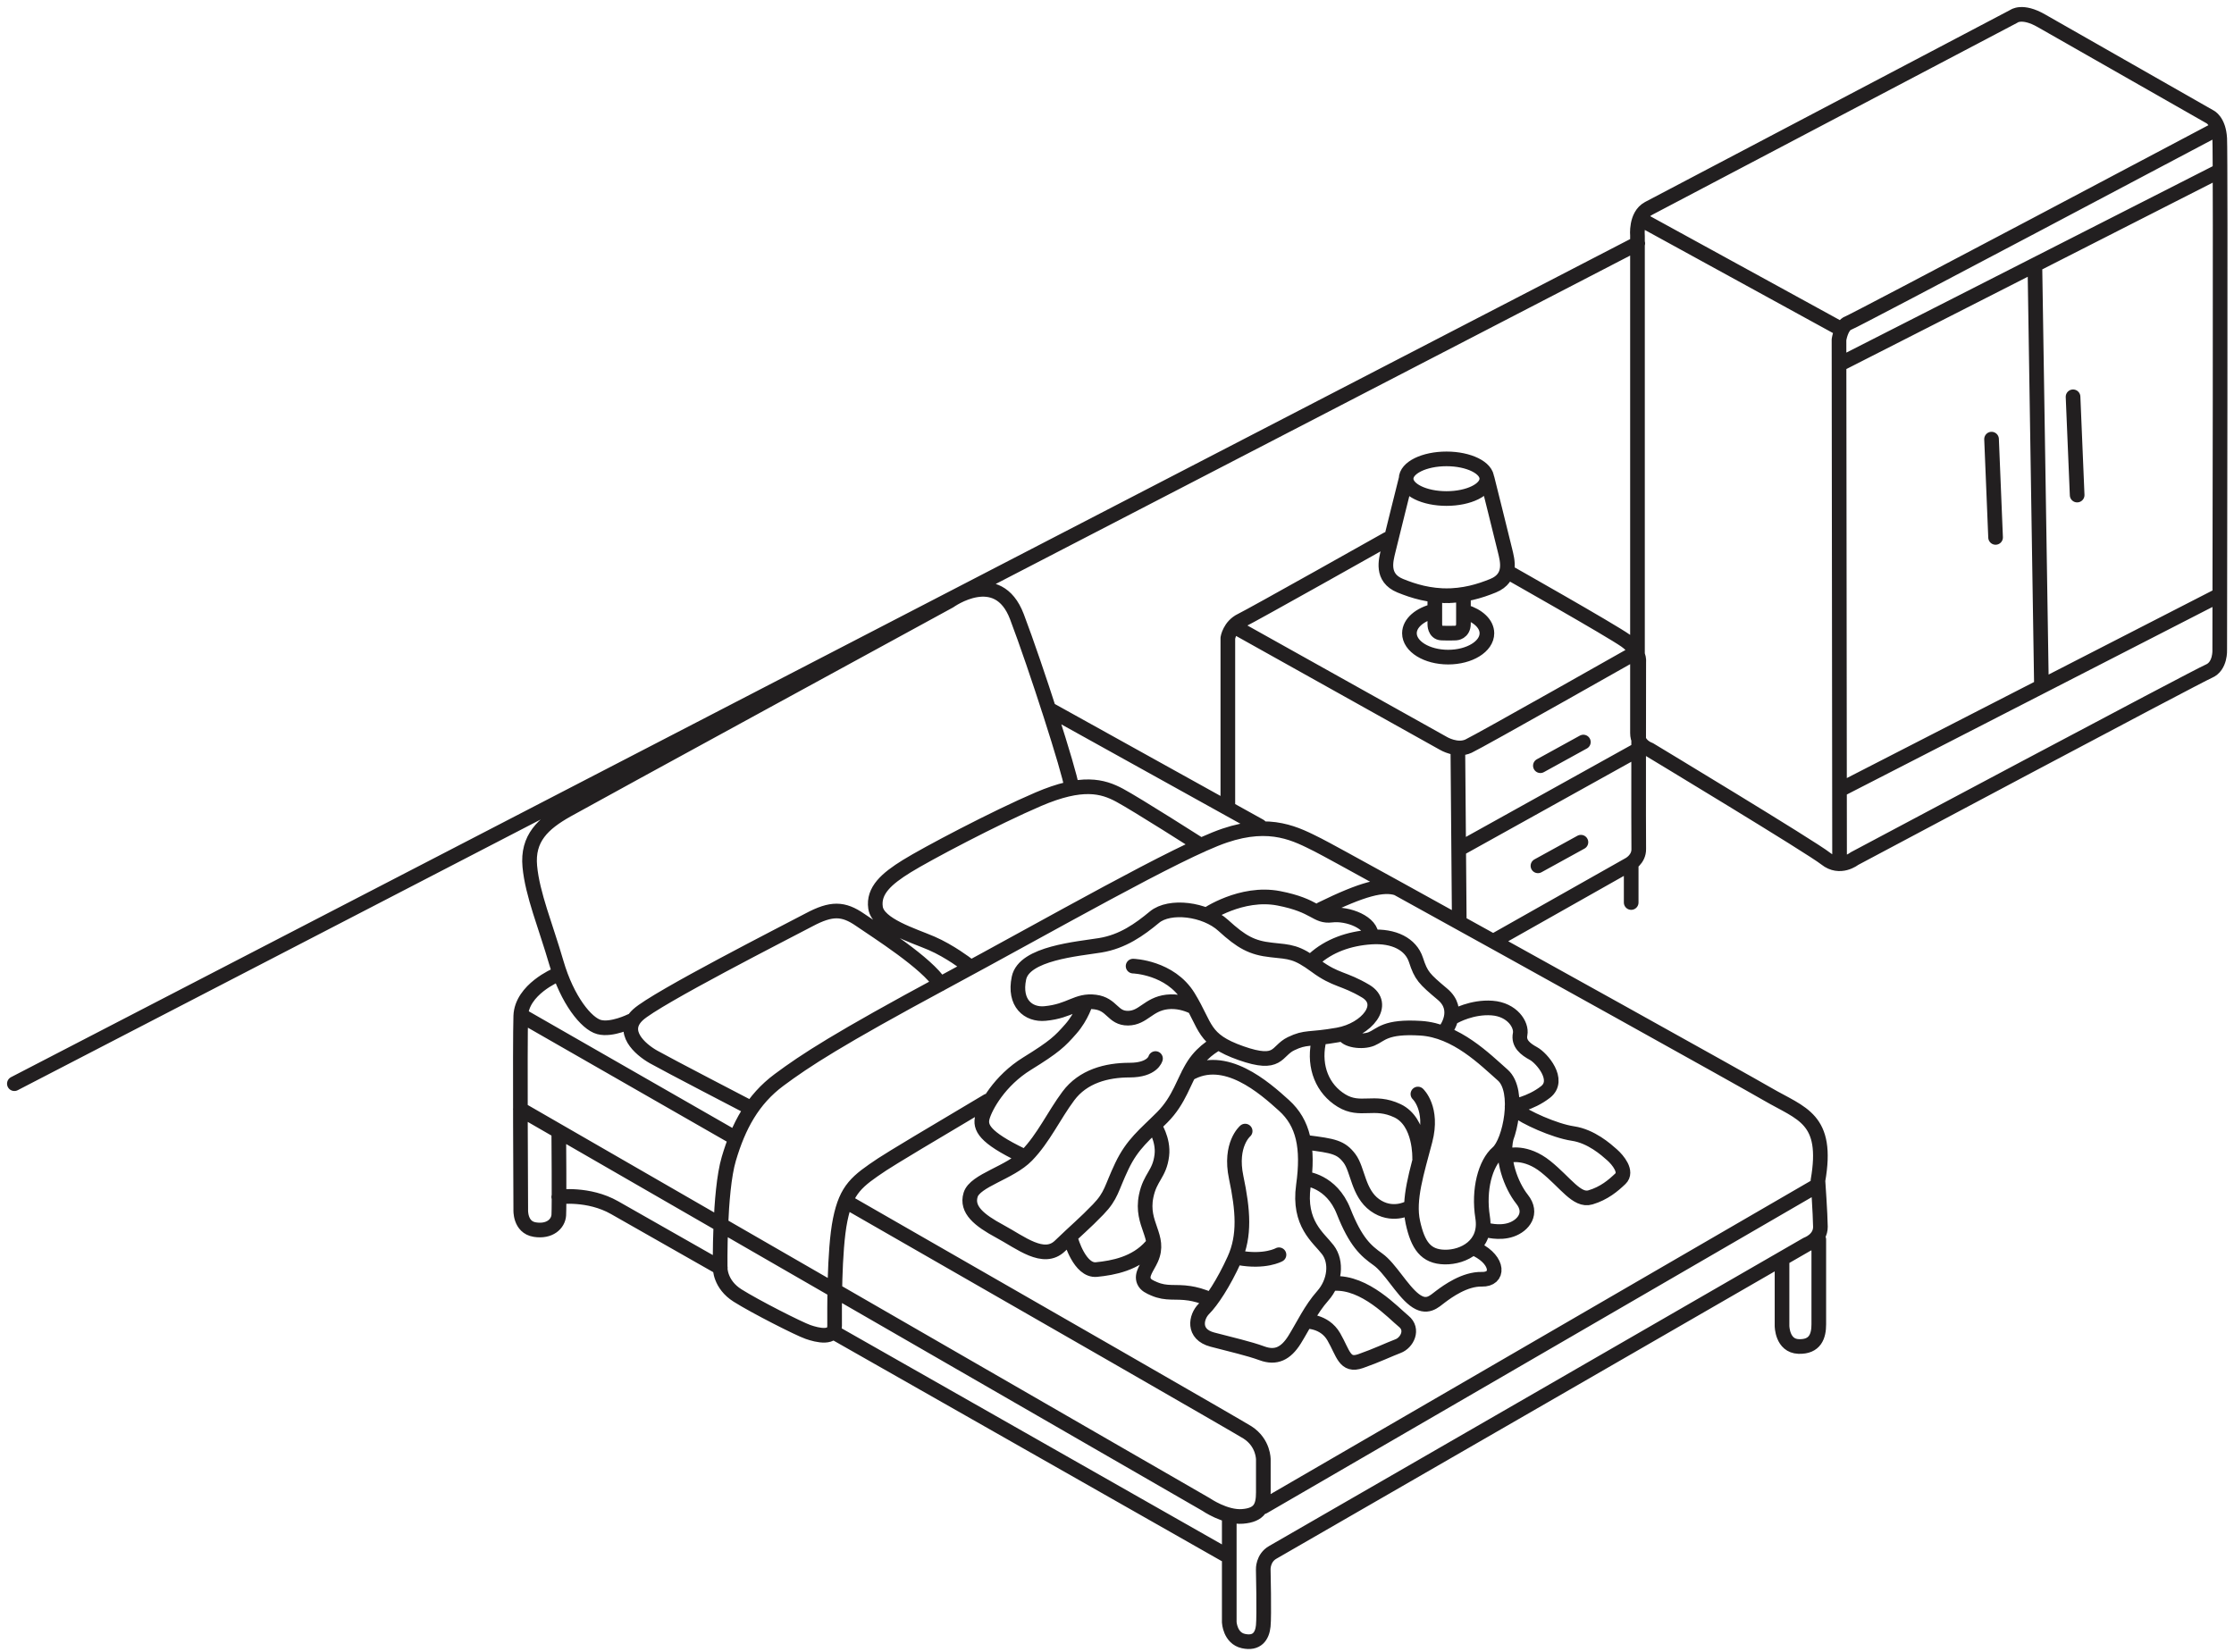 <?xml version="1.0" encoding="utf-8"?>
<svg xmlns="http://www.w3.org/2000/svg" fill="none" height="100%" overflow="visible" preserveAspectRatio="none" style="display: block;" viewBox="0 0 311 230" width="100%">
<path d="M248.08 175.747V184.599C248.08 184.599 248.08 187.399 250.393 187.478C252.706 187.557 253.198 186.009 253.198 184.392V172.583M228 33.886C152.671 72.886 77.342 111.886 2 150.886M207.036 66.653C207.036 66.653 209.22 75.387 209.525 76.678C209.831 77.969 210.569 80.434 207.862 81.548C205.973 82.317 203.818 82.977 201.043 82.948M256.091 119.983L256.012 47.292C256.012 47.292 256.297 45.341 257.311 44.976C258.324 44.611 308.777 17.877 308.777 17.877M115.962 185.437C140.357 199.297 170.498 216.43 170.498 216.43M77.781 166.658C77.781 166.658 81.933 166.077 85.575 168.157C86.48 168.679 92.197 171.922 100.276 176.516M77.466 135.745C77.466 135.745 72.624 137.766 72.496 141.462C72.368 145.159 72.496 168.443 72.496 168.443C72.496 168.443 72.359 170.868 74.445 171.203C76.531 171.538 77.712 170.394 77.791 169.182C77.869 167.97 77.791 158.013 77.791 158.013M102.362 158.457C85.909 149.023 73.136 141.709 73.136 141.709M72.437 154.435L167.89 209.47C167.89 209.47 170.567 211.323 172.968 211.136C175.369 210.949 175.871 209.805 175.871 207.784V203.24C175.871 203.24 175.93 200.904 173.667 199.445C172.456 198.676 144.037 182.352 117.723 167.26M104.193 154.11C104.193 154.11 92.876 148.235 90.977 147.16C89.078 146.086 86.293 143.601 88.822 141.285C91.351 138.968 109.497 129.732 112.626 128.076C115.755 126.41 117.399 126.459 119.741 128.076C122.083 129.692 129.06 134.089 130.89 137.026M134.62 134.286C134.62 134.286 132.218 132.433 129.68 131.339C127.141 130.244 122.24 128.785 121.886 126.39C121.532 123.995 123.431 122.339 126.216 120.613C129.001 118.888 138.448 113.891 144.549 111.278C150.65 108.666 153.494 109.455 155.865 110.726C158.237 111.998 167.182 117.705 167.182 117.705M87.818 142.162C87.818 142.162 85.171 143.473 83.4 143C81.629 142.527 78.962 139.235 77.456 134.059C75.951 128.884 74.12 124.547 73.756 120.633C73.392 116.72 75.586 114.679 78.922 112.796C82.258 110.914 132.179 83.687 132.179 83.687C132.179 83.687 138.9 78.837 141.567 85.865C144.234 92.894 148.878 107.365 149.174 109.534M195.749 66.653C195.749 65.129 198.264 63.893 201.368 63.893C204.471 63.893 206.987 65.129 206.987 66.653C206.987 68.177 204.471 69.413 201.368 69.413C198.264 69.413 195.749 68.177 195.749 66.653ZM195.749 66.653C195.749 66.653 193.564 75.387 193.259 76.678C192.954 77.969 192.216 80.434 194.922 81.548C196.812 82.317 198.967 82.977 201.742 82.948M170.931 112.175V88.832C170.931 88.832 171.187 87.167 172.801 86.388C174.415 85.609 193.151 75.061 193.151 75.061M207.872 131.063L226.766 120.387C226.766 120.387 228.173 119.677 228.134 118.198C228.095 116.72 228.134 92.125 228.134 92.125C228.134 92.125 228.36 90.666 226.313 89.207C224.267 87.748 209.752 79.547 209.752 79.547M172.23 87.462L200.954 103.511C200.954 103.511 202.834 104.634 204.438 103.885C206.042 103.136 227.819 90.804 227.819 90.804M199.744 83.49V86.91C199.744 86.91 199.714 88.103 200.689 88.142C201.663 88.182 202.676 88.142 202.676 88.142C202.676 88.142 203.729 88.103 203.729 86.841V83.302M203.956 85.185C205.757 85.727 206.996 86.861 206.996 88.172C206.996 90.006 204.586 91.494 201.604 91.494C198.622 91.494 196.211 90.006 196.211 88.172C196.211 86.743 197.677 85.52 199.744 85.047M157.74 134.516C157.74 134.516 162.89 134.666 165.43 138.796C167.97 142.936 167.39 144.746 172.76 146.636C178.13 148.526 177.61 146.346 179.72 145.326C181.83 144.306 182.19 144.816 186.26 144.096C190.32 143.366 193.15 139.816 190.11 137.996C187.06 136.186 185.97 136.546 183.22 134.516C180.46 132.486 179.66 132.556 176.98 132.266C174.29 131.976 172.84 131.176 170.3 128.856C167.76 126.536 162.82 125.956 160.72 127.696C158.62 129.436 156.29 131.106 153.17 131.616C150.05 132.126 142.57 132.706 141.85 136.186C141.12 139.666 143.16 141.336 145.48 141.116C149.02 140.786 149.9 139.196 152.45 139.516C154.86 139.816 154.87 141.776 157.03 141.766C159.17 141.746 159.84 139.816 162.47 139.506C163.89 139.346 165.12 139.736 165.96 140.116M160.86 147.386C160.86 147.386 160.47 148.996 157.26 148.996C154.05 148.996 150.77 149.856 148.73 152.596C146.69 155.336 145.29 158.466 142.94 160.886C140.59 163.306 135.74 164.326 135.12 166.366C134.5 168.406 136.29 169.886 139.19 171.446C142.09 173.006 145.29 175.666 147.56 173.476C149.83 171.286 151 170.346 152.88 168.396C154.76 166.446 154.68 165.506 156.17 162.376C157.66 159.246 159.38 157.996 161.8 155.566C164.22 153.136 164.77 150.486 166.18 148.296C167.59 146.106 169.67 145.176 169.67 145.176M151.17 139.526C151.17 139.526 150.61 141.516 149.08 143.256C147.55 144.996 146.82 145.726 142.98 148.096C139.14 150.466 137.2 154.036 136.78 155.506C136.36 156.976 137.04 158.346 142.25 160.866M149.09 172.636C149.09 172.636 150.31 176.996 152.64 176.766C154.97 176.536 158.11 175.956 160.26 173.506M160.66 156.676C160.66 156.676 162.01 158.646 161.74 160.866C161.42 163.506 160.11 163.856 159.56 166.536C158.75 170.516 161.66 172.166 160.25 175.296C159.75 176.416 158.83 177.426 159.26 178.396C159.5 178.936 160.04 179.176 160.64 179.436C162.44 180.216 163.59 179.756 165.62 180.076C166.32 180.186 167.33 180.416 168.53 180.976M173.34 157.486C173.34 157.486 171.13 159.356 172.09 163.926C173.05 168.496 173.34 172.046 171.84 175.356C170.34 178.666 168.68 181.156 167.59 182.246C166.5 183.336 165.98 185.776 168.77 186.516C171.56 187.256 173.78 187.736 175.7 188.436C177.62 189.136 179.01 188.476 180.23 186.516C181.45 184.556 182.45 182.336 184.15 180.416C185.85 178.496 186.15 175.706 184.85 174.006C183.55 172.306 180.71 170.386 181.45 165.076C182.19 159.766 181.45 156.356 178.75 153.916C176.05 151.476 170.51 146.526 165.46 149.546M178.05 174.706C178.05 174.706 176.1 175.806 172.41 175.126M181.72 183.976C181.72 183.976 184.35 183.826 185.68 186.126C187.01 188.426 187.17 190.296 189.41 189.516C191.65 188.736 193.38 187.896 194.63 187.426C195.88 186.956 196.82 185.106 195.41 183.966C194 182.826 190.03 178.446 185.68 178.706M197.39 152.326C197.39 152.326 199.56 154.346 198.4 158.776C197.24 163.206 195.99 167.006 196.69 170.196C197.39 173.386 198.48 174.976 201.12 175.026C203.76 175.076 207.02 173.376 206.4 169.496C205.78 165.616 206.79 161.966 208.5 160.486C210.21 159.006 211.68 151.866 209.2 149.686C206.72 147.506 202.75 143.476 197.78 143.166C192.81 142.856 192.27 144.096 190.95 144.646C189.63 145.196 187.3 144.846 187.05 143.926M197.63 161.296C197.63 161.296 197.82 156.206 194.54 154.656C191.26 153.106 189.39 154.846 186.75 153.236C184.11 151.626 182.89 148.596 183.53 145.246M196.03 168.236C196.03 168.236 193.73 169.476 191.39 167.786C189.05 166.096 189.05 162.866 187.87 161.296C186.69 159.726 185.62 159.536 181.96 159.076M181.72 164.116C181.72 164.116 185.35 164.366 187.04 168.646C188.73 172.926 190.13 174.146 191.82 175.346C193.51 176.546 195.15 179.636 196.9 180.976C198.65 182.316 199.64 181.206 200.58 180.506C201.52 179.806 203.91 178.056 206.3 178.116C208.69 178.176 208.69 175.546 205.6 173.976M206.81 171.216C206.81 171.216 208.67 171.806 210.38 171.216C212.09 170.626 213.43 168.916 211.89 166.976C210.35 165.036 208.99 161.356 209.69 158.446M210.06 160.876C210.06 160.876 212.4 160.206 215.18 162.436C217.96 164.666 219.52 167.276 221.41 166.716C223.3 166.156 224.58 165.076 225.58 164.116C226.58 163.156 225.25 161.526 224.41 160.786C223.57 160.046 221.52 158.206 218.96 157.826C216.4 157.446 212.23 155.546 211.06 154.546M201.28 143.366C201.28 143.366 203.39 140.596 200.82 138.436C198.25 136.276 197.84 135.866 197.12 133.656C196.4 131.446 194.04 130.266 190.9 130.466C187.76 130.666 184.99 131.696 182.94 133.546M202.52 141.496C202.52 141.496 204.91 140.146 207.72 140.356C210.53 140.566 211.88 142.696 211.62 143.996C211.36 145.296 212.35 146.076 213.49 146.696C214.63 147.316 217.28 150.386 215.15 152.046C213.02 153.706 210.5 154.076 210.5 154.076M167.94 127.416C167.94 127.416 172.8 124.066 178.02 125.076C183.24 126.086 183.18 127.686 185.39 127.416C187.6 127.146 191.07 128.436 190.91 130.466M228.272 30.465L255.717 45.508M256.474 50.526L308.777 23.91M256.474 109.8L308.777 82.967M284.195 95.575L283.28 36.883M277.248 61.142L277.809 74.825M288.594 55.248L289.165 68.93M175.379 115.024L145.985 98.71M175.871 209.795L252.814 165.16M202.952 104.496L203.149 128.44M203.149 118.208L227.819 104.496M214.101 120.554L220.084 117.262M227.081 125.661V120.554M171.128 211.146V225.873C171.128 225.873 171.236 228.091 173.106 228.495C174.975 228.9 175.713 227.815 175.861 226.386C176.009 224.956 175.861 218.529 175.861 218.529C175.861 218.529 175.782 216.932 177.199 216.134C178.616 215.335 251.554 173.253 251.554 173.253C251.554 173.253 253.444 172.603 253.424 170.799C253.404 168.995 253.079 164.391 253.079 164.391C254.605 155.707 250.796 155.095 246.083 152.355C242.592 150.325 211.567 133.08 194.5 123.67M194.5 123.67C188.523 120.374 184.258 118.04 183.487 117.656C180.516 116.178 176.943 114.157 170.488 116.345C164.033 118.534 146.369 128.677 131.5 136.681C116.631 144.686 112.114 147.643 108.454 150.364C104.793 153.085 102.815 156.752 101.457 161.355C100.099 165.959 100.256 176.536 100.256 176.536C100.256 176.536 100.207 178.823 102.677 180.38C105.147 181.938 111.189 185.004 112.488 185.457C113.787 185.91 116.188 186.502 116.188 184.609C116.188 182.717 116.09 174.131 116.966 169.833C117.841 165.535 119.308 164.46 122.821 162.114C123.995 161.33 129.881 157.799 137.5 153.287M194.5 123.67C192.563 123.043 189.699 123.763 183.924 126.596M214.44 106.612L220.423 103.319M229.472 29.036L280.348 2.273C280.348 2.273 281.499 1.356 284.176 2.884C286.852 4.412 307.645 16.261 307.645 16.261C307.645 16.261 308.875 16.813 309.013 19.287C309.151 21.761 309.013 90.479 309.013 90.479C309.013 90.479 309.141 92.766 307.498 93.456C305.854 94.146 258.138 119.559 258.138 119.559C258.138 119.559 256.16 121.146 254.172 119.559C252.184 117.972 229.61 104.358 229.61 104.358C229.61 104.358 227.957 103.846 227.957 102.071V32.822C227.957 32.822 227.671 29.992 229.482 29.036H229.472Z" id="Vector" stroke="#221F20" stroke-linecap="round" stroke-linejoin="round" stroke-width="2.04"/>
</svg>